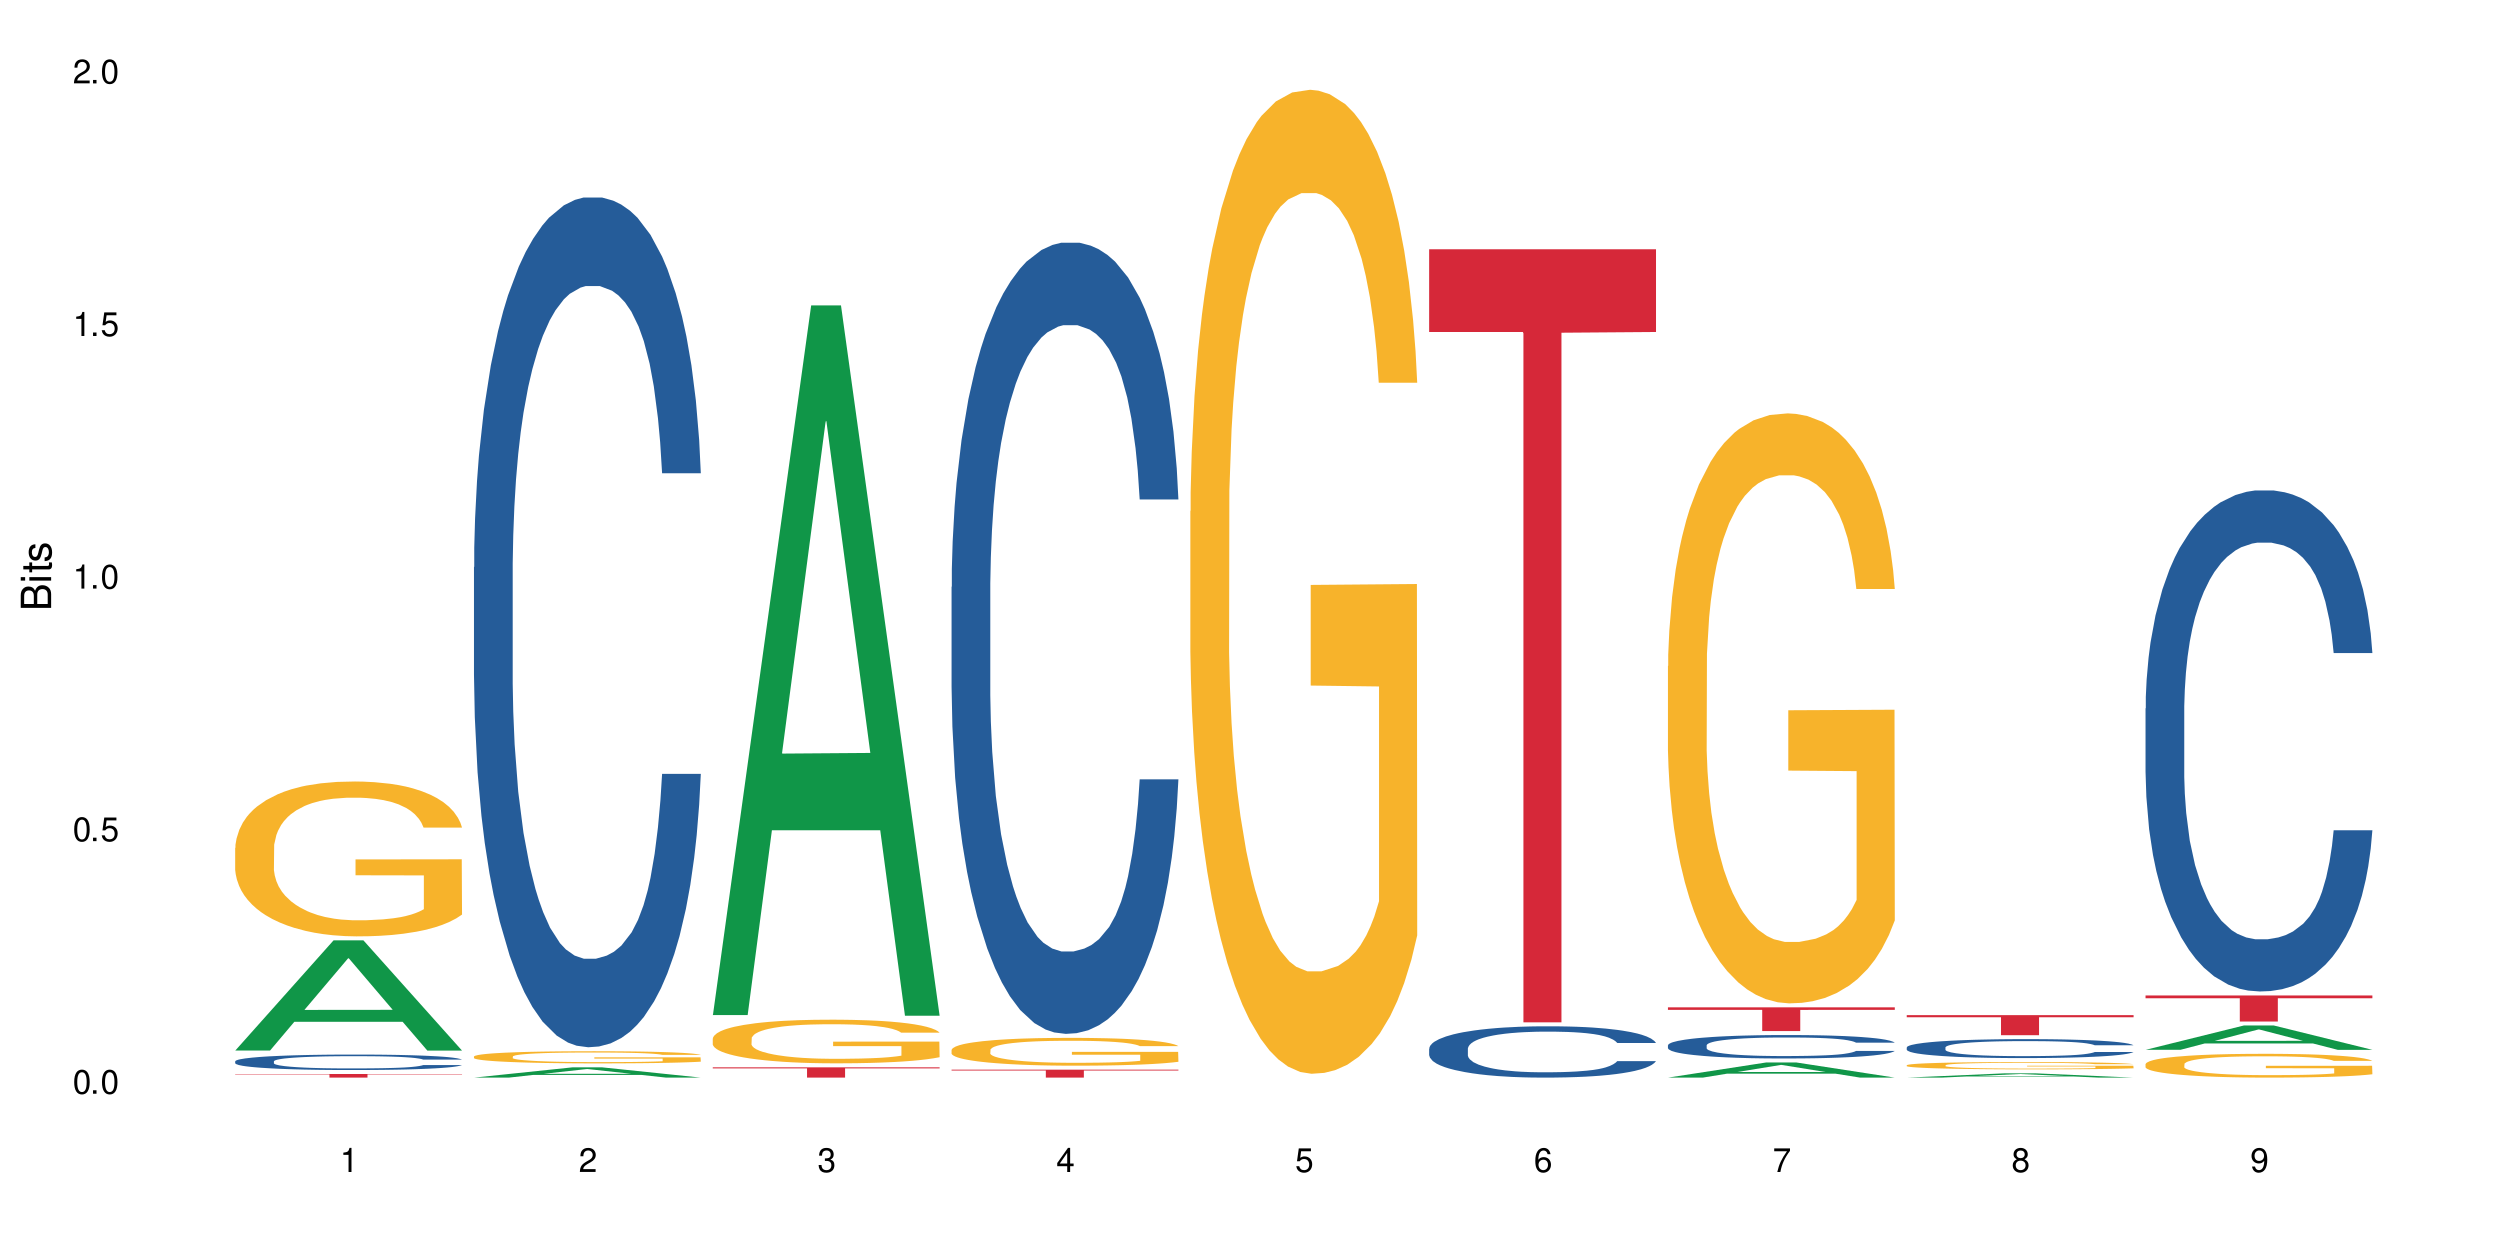 <?xml version="1.0" encoding="UTF-8"?>
<svg xmlns="http://www.w3.org/2000/svg" xmlns:xlink="http://www.w3.org/1999/xlink" width="720" height="360" viewBox="0 0 720 360">
<defs>
<g>
<g id="glyph-0-0">
</g>
<g id="glyph-0-1">
<path d="M 2.641 -6.938 C 2 -6.938 1.422 -6.656 1.078 -6.172 C 0.641 -5.562 0.406 -4.641 0.406 -3.359 C 0.406 -1.016 1.188 0.219 2.641 0.219 C 4.078 0.219 4.859 -1.016 4.859 -3.297 C 4.859 -4.641 4.656 -5.547 4.203 -6.172 C 3.844 -6.656 3.281 -6.938 2.641 -6.938 Z M 2.641 -6.188 C 3.547 -6.188 4 -5.25 4 -3.375 C 4 -1.406 3.562 -0.484 2.625 -0.484 C 1.734 -0.484 1.281 -1.438 1.281 -3.344 C 1.281 -5.25 1.734 -6.188 2.641 -6.188 Z M 2.641 -6.188 "/>
</g>
<g id="glyph-0-2">
<path d="M 1.828 -1 L 0.828 -1 L 0.828 0 L 1.828 0 Z M 1.828 -1 "/>
</g>
<g id="glyph-0-3">
<path d="M 4.562 -6.797 L 1.062 -6.797 L 0.547 -3.094 L 1.328 -3.094 C 1.719 -3.562 2.047 -3.734 2.578 -3.734 C 3.484 -3.734 4.062 -3.109 4.062 -2.094 C 4.062 -1.125 3.484 -0.531 2.578 -0.531 C 1.828 -0.531 1.375 -0.906 1.188 -1.672 L 0.328 -1.672 C 0.453 -1.109 0.547 -0.844 0.75 -0.594 C 1.125 -0.078 1.828 0.219 2.594 0.219 C 3.969 0.219 4.922 -0.781 4.922 -2.219 C 4.922 -3.562 4.031 -4.484 2.719 -4.484 C 2.25 -4.484 1.859 -4.359 1.469 -4.062 L 1.734 -5.969 L 4.562 -5.969 Z M 4.562 -6.797 "/>
</g>
<g id="glyph-0-4">
<path d="M 2.484 -4.938 L 2.484 0 L 3.328 0 L 3.328 -6.938 L 2.766 -6.938 C 2.469 -5.875 2.281 -5.734 0.984 -5.562 L 0.984 -4.938 Z M 2.484 -4.938 "/>
</g>
<g id="glyph-0-5">
<path d="M 4.859 -0.828 L 1.281 -0.828 C 1.359 -1.406 1.672 -1.781 2.5 -2.281 L 3.469 -2.828 C 4.406 -3.344 4.906 -4.062 4.906 -4.906 C 4.906 -5.484 4.672 -6.031 4.266 -6.406 C 3.859 -6.766 3.375 -6.938 2.719 -6.938 C 1.859 -6.938 1.219 -6.625 0.844 -6.031 C 0.609 -5.672 0.5 -5.234 0.484 -4.531 L 1.328 -4.531 C 1.359 -5.016 1.406 -5.281 1.531 -5.516 C 1.75 -5.938 2.188 -6.203 2.703 -6.203 C 3.469 -6.203 4.031 -5.641 4.031 -4.891 C 4.031 -4.344 3.719 -3.859 3.125 -3.516 L 2.234 -3 C 0.812 -2.172 0.406 -1.531 0.328 -0.016 L 4.859 -0.016 Z M 4.859 -0.828 "/>
</g>
<g id="glyph-0-6">
<path d="M 2.125 -3.188 L 2.578 -3.188 C 3.5 -3.188 3.984 -2.766 3.984 -1.922 C 3.984 -1.062 3.469 -0.531 2.594 -0.531 C 1.656 -0.531 1.203 -1 1.156 -2.016 L 0.312 -2.016 C 0.344 -1.453 0.438 -1.094 0.609 -0.781 C 0.953 -0.109 1.625 0.219 2.547 0.219 C 3.953 0.219 4.859 -0.625 4.859 -1.938 C 4.859 -2.828 4.516 -3.297 3.703 -3.594 C 4.344 -3.844 4.656 -4.328 4.656 -5.031 C 4.656 -6.219 3.875 -6.938 2.578 -6.938 C 1.203 -6.938 0.484 -6.172 0.453 -4.703 L 1.297 -4.703 C 1.312 -5.125 1.344 -5.359 1.453 -5.578 C 1.641 -5.969 2.062 -6.203 2.594 -6.203 C 3.344 -6.203 3.797 -5.75 3.797 -5 C 3.797 -4.516 3.609 -4.219 3.25 -4.047 C 3.016 -3.953 2.703 -3.922 2.125 -3.906 Z M 2.125 -3.188 "/>
</g>
<g id="glyph-0-7">
<path d="M 3.141 -1.672 L 3.141 0 L 3.984 0 L 3.984 -1.672 L 4.984 -1.672 L 4.984 -2.438 L 3.984 -2.438 L 3.984 -6.938 L 3.359 -6.938 L 0.266 -2.578 L 0.266 -1.672 Z M 3.141 -2.438 L 1 -2.438 L 3.141 -5.5 Z M 3.141 -2.438 "/>
</g>
<g id="glyph-0-8">
<path d="M 4.781 -5.125 C 4.609 -6.266 3.891 -6.938 2.844 -6.938 C 2.094 -6.938 1.422 -6.578 1.031 -5.953 C 0.594 -5.266 0.406 -4.422 0.406 -3.172 C 0.406 -2 0.578 -1.25 0.984 -0.641 C 1.359 -0.078 1.953 0.219 2.703 0.219 C 3.984 0.219 4.922 -0.75 4.922 -2.094 C 4.922 -3.375 4.062 -4.281 2.844 -4.281 C 2.172 -4.281 1.641 -4.031 1.281 -3.516 C 1.281 -5.234 1.828 -6.188 2.797 -6.188 C 3.391 -6.188 3.797 -5.797 3.938 -5.125 Z M 2.734 -3.531 C 3.547 -3.531 4.062 -2.953 4.062 -2.031 C 4.062 -1.156 3.484 -0.531 2.703 -0.531 C 1.922 -0.531 1.328 -1.188 1.328 -2.078 C 1.328 -2.938 1.906 -3.531 2.734 -3.531 Z M 2.734 -3.531 "/>
</g>
<g id="glyph-0-9">
<path d="M 4.984 -6.797 L 0.438 -6.797 L 0.438 -5.969 L 4.109 -5.969 C 2.5 -3.656 1.828 -2.234 1.328 0 L 2.219 0 C 2.594 -2.172 3.453 -4.047 4.984 -6.094 Z M 4.984 -6.797 "/>
</g>
<g id="glyph-0-10">
<path d="M 3.75 -3.656 C 4.469 -4.094 4.688 -4.438 4.688 -5.078 C 4.688 -6.172 3.844 -6.938 2.641 -6.938 C 1.438 -6.938 0.594 -6.172 0.594 -5.094 C 0.594 -4.438 0.812 -4.094 1.516 -3.656 C 0.734 -3.266 0.359 -2.703 0.359 -1.922 C 0.359 -0.656 1.281 0.219 2.641 0.219 C 3.984 0.219 4.922 -0.656 4.922 -1.922 C 4.922 -2.703 4.531 -3.266 3.75 -3.656 Z M 2.641 -6.188 C 3.359 -6.188 3.812 -5.75 3.812 -5.062 C 3.812 -4.406 3.344 -3.984 2.641 -3.984 C 1.922 -3.984 1.453 -4.406 1.453 -5.078 C 1.453 -5.75 1.922 -6.188 2.641 -6.188 Z M 2.641 -3.266 C 3.484 -3.266 4.062 -2.719 4.062 -1.906 C 4.062 -1.078 3.484 -0.531 2.625 -0.531 C 1.797 -0.531 1.219 -1.094 1.219 -1.906 C 1.219 -2.719 1.781 -3.266 2.641 -3.266 Z M 2.641 -3.266 "/>
</g>
<g id="glyph-0-11">
<path d="M 0.516 -1.578 C 0.672 -0.453 1.406 0.219 2.438 0.219 C 3.188 0.219 3.859 -0.141 4.266 -0.766 C 4.688 -1.453 4.891 -2.297 4.891 -3.547 C 4.891 -4.719 4.703 -5.453 4.312 -6.078 C 3.938 -6.641 3.344 -6.938 2.594 -6.938 C 1.297 -6.938 0.359 -5.969 0.359 -4.625 C 0.359 -3.344 1.234 -2.453 2.453 -2.453 C 3.094 -2.453 3.578 -2.672 4.016 -3.203 C 4 -1.484 3.469 -0.531 2.5 -0.531 C 1.906 -0.531 1.484 -0.906 1.359 -1.578 Z M 2.578 -6.203 C 3.375 -6.203 3.969 -5.531 3.969 -4.641 C 3.969 -3.797 3.391 -3.188 2.547 -3.188 C 1.734 -3.188 1.234 -3.766 1.234 -4.688 C 1.234 -5.562 1.797 -6.203 2.578 -6.203 Z M 2.578 -6.203 "/>
</g>
<g id="glyph-1-0">
</g>
<g id="glyph-1-1">
<path d="M 0 -0.953 L 0 -4.891 C 0 -5.719 -0.234 -6.344 -0.734 -6.797 C -1.188 -7.234 -1.812 -7.469 -2.5 -7.469 C -3.547 -7.469 -4.188 -7 -4.625 -5.875 C -4.984 -6.688 -5.625 -7.094 -6.531 -7.094 C -7.172 -7.094 -7.734 -6.859 -8.141 -6.391 C -8.562 -5.922 -8.75 -5.344 -8.75 -4.5 L -8.75 -0.953 Z M -4.984 -2.062 L -7.766 -2.062 L -7.766 -4.219 C -7.766 -4.844 -7.688 -5.203 -7.453 -5.5 C -7.219 -5.812 -6.859 -5.969 -6.375 -5.969 C -5.891 -5.969 -5.531 -5.812 -5.297 -5.5 C -5.062 -5.203 -4.984 -4.844 -4.984 -4.219 Z M -0.984 -2.062 L -4 -2.062 L -4 -4.781 C -4 -5.766 -3.438 -6.359 -2.484 -6.359 C -1.547 -6.359 -0.984 -5.766 -0.984 -4.781 Z M -0.984 -2.062 "/>
</g>
<g id="glyph-1-2">
<path d="M -6.281 -1.797 L -6.281 -0.797 L 0 -0.797 L 0 -1.797 Z M -8.75 -1.797 L -8.75 -0.797 L -7.484 -0.797 L -7.484 -1.797 Z M -8.75 -1.797 "/>
</g>
<g id="glyph-1-3">
<path d="M -6.281 -3.047 L -6.281 -2.016 L -8.016 -2.016 L -8.016 -1.016 L -6.281 -1.016 L -6.281 -0.172 L -5.469 -0.172 L -5.469 -1.016 L -0.719 -1.016 C -0.078 -1.016 0.281 -1.453 0.281 -2.234 C 0.281 -2.5 0.25 -2.719 0.188 -3.047 L -0.641 -3.047 C -0.609 -2.906 -0.594 -2.766 -0.594 -2.562 C -0.594 -2.141 -0.719 -2.016 -1.156 -2.016 L -5.469 -2.016 L -5.469 -3.047 Z M -6.281 -3.047 "/>
</g>
<g id="glyph-1-4">
<path d="M -4.531 -5.25 C -5.766 -5.25 -6.469 -4.422 -6.469 -2.969 C -6.469 -1.516 -5.719 -0.562 -4.547 -0.562 C -3.562 -0.562 -3.094 -1.062 -2.734 -2.562 L -2.516 -3.484 C -2.344 -4.188 -2.094 -4.469 -1.641 -4.469 C -1.047 -4.469 -0.641 -3.875 -0.641 -3 C -0.641 -2.453 -0.797 -2 -1.062 -1.75 C -1.25 -1.594 -1.422 -1.531 -1.875 -1.469 L -1.875 -0.406 C -0.422 -0.453 0.281 -1.266 0.281 -2.922 C 0.281 -4.5 -0.5 -5.516 -1.719 -5.516 C -2.656 -5.516 -3.172 -4.984 -3.469 -3.734 L -3.703 -2.766 C -3.891 -1.953 -4.156 -1.609 -4.594 -1.609 C -5.188 -1.609 -5.547 -2.125 -5.547 -2.938 C -5.547 -3.75 -5.203 -4.172 -4.531 -4.203 Z M -4.531 -5.25 "/>
</g>
</g>
</defs>
<rect x="-72" y="-36" width="864" height="432" fill="rgb(100%, 100%, 100%)" fill-opacity="1"/>
<path fill-rule="nonzero" fill="rgb(6.275%, 58.824%, 28.235%)" fill-opacity="1" d="M 67.73 302.547 L 67.801 302.516 L 96.07 270.816 L 104.656 270.816 L 133.066 302.578 L 123.082 302.578 L 115.965 294.285 L 84.762 294.285 L 77.781 302.547 L 67.73 302.547 L 87.766 290.855 L 113.102 290.828 L 100.469 276.008 L 100.328 275.977 L 100.188 276.066 L 87.695 290.828 L 87.766 290.855 Z M 67.73 302.547 "/>
<path fill-rule="nonzero" fill="rgb(14.51%, 36.078%, 60%)" fill-opacity="1" d="M 67.73 305.656 L 67.812 305.652 L 67.812 305.555 L 68.051 305.398 L 68.605 305.203 L 69.164 305.07 L 70.598 304.828 L 72.59 304.598 L 74.664 304.418 L 76.176 304.312 L 77.531 304.23 L 80.637 304.082 L 82.629 304.004 L 84.781 303.934 L 87.41 303.867 L 89.324 303.824 L 93.625 303.758 L 96.812 303.73 L 99.281 303.719 L 104.621 303.719 L 107.809 303.734 L 110.117 303.754 L 112.668 303.789 L 114.82 303.824 L 118.562 303.914 L 121.91 304.027 L 123.426 304.094 L 125.816 304.219 L 127.648 304.34 L 128.922 304.445 L 130.355 304.598 L 131.629 304.781 L 132.586 304.988 L 133.066 305.164 L 121.91 305.164 L 121.352 305 L 120.715 304.875 L 119.52 304.707 L 118.324 304.59 L 116.652 304.473 L 115.137 304.395 L 113.066 304.316 L 111.234 304.27 L 109.32 304.23 L 107.488 304.207 L 103.984 304.184 L 99.922 304.184 L 98.406 304.191 L 95.297 304.223 L 93.625 304.25 L 91.234 304.309 L 89.562 304.363 L 87.57 304.441 L 86.215 304.512 L 84.543 304.617 L 83.348 304.711 L 81.992 304.844 L 81.195 304.949 L 80.48 305.062 L 79.84 305.195 L 79.363 305.336 L 79.043 305.488 L 78.887 305.637 L 78.887 306.266 L 79.043 306.41 L 79.441 306.582 L 80.48 306.832 L 81.992 307.047 L 83.746 307.219 L 85.418 307.34 L 86.375 307.395 L 87.648 307.461 L 89.641 307.543 L 92.512 307.625 L 94.184 307.656 L 96.734 307.688 L 99.363 307.707 L 102.867 307.707 L 105.977 307.688 L 108.047 307.668 L 110.199 307.637 L 113.145 307.566 L 114.98 307.5 L 116.57 307.426 L 117.766 307.348 L 118.562 307.281 L 119.758 307.156 L 120.715 307.02 L 121.434 306.875 L 121.91 306.738 L 133.066 306.738 L 132.586 306.898 L 131.871 307.059 L 131.152 307.176 L 130.039 307.32 L 128.762 307.445 L 126.93 307.586 L 125.418 307.68 L 123.426 307.781 L 121.59 307.859 L 119.602 307.93 L 116.652 308.012 L 114.738 308.051 L 112.668 308.086 L 110.199 308.121 L 107.09 308.148 L 103.746 308.164 L 100.637 308.168 L 97.289 308.16 L 94.82 308.145 L 91.555 308.109 L 87.492 308.035 L 84.543 307.957 L 82.23 307.879 L 80.238 307.801 L 78.008 307.688 L 75.141 307.512 L 73.387 307.371 L 72.191 307.258 L 70.84 307.098 L 69.883 306.957 L 68.766 306.73 L 67.969 306.441 L 67.73 306.215 Z M 67.73 305.656 "/>
<path fill-rule="nonzero" fill="rgb(96.863%, 70.196%, 16.863%)" fill-opacity="1" d="M 67.73 244.176 L 67.812 244.133 L 67.812 243.32 L 68.129 241.488 L 68.926 238.961 L 69.961 236.883 L 71.078 235.254 L 71.793 234.398 L 72.988 233.176 L 74.023 232.281 L 76.656 230.449 L 80 228.738 L 81.832 228.004 L 83.906 227.312 L 86.852 226.535 L 88.207 226.25 L 92.352 225.602 L 97.051 225.191 L 102.23 225.07 L 104.621 225.109 L 107.887 225.273 L 112.348 225.723 L 114.898 226.129 L 116.891 226.535 L 118.961 227.066 L 121.512 227.883 L 123.902 228.859 L 125.816 229.836 L 127.727 231.059 L 129.32 232.363 L 130.676 233.789 L 131.871 235.5 L 132.586 236.926 L 133.066 238.352 L 121.988 238.352 L 121.352 236.926 L 120.637 235.824 L 119.441 234.48 L 118.246 233.504 L 117.051 232.73 L 114.82 231.668 L 112.906 231.02 L 110.516 230.449 L 108.207 230.082 L 105.578 229.836 L 103.984 229.754 L 99.762 229.754 L 95.938 230.039 L 93.707 230.367 L 92.113 230.691 L 89.879 231.305 L 88.527 231.793 L 87.73 232.117 L 85.34 233.379 L 83.746 234.52 L 82.871 235.293 L 81.754 236.516 L 80.957 237.617 L 80.082 239.246 L 79.602 240.469 L 78.965 243.238 L 78.887 250.57 L 79.125 252.117 L 79.602 253.789 L 80.238 255.254 L 81.195 256.805 L 82.152 257.984 L 83.824 259.574 L 85.258 260.633 L 86.375 261.324 L 88.527 262.426 L 89.402 262.789 L 91.473 263.523 L 93.625 264.094 L 96.254 264.582 L 98.246 264.828 L 101.434 265.031 L 105.496 265.031 L 110.277 264.785 L 113.305 264.461 L 115.379 264.137 L 116.73 263.852 L 118.406 263.402 L 119.602 262.996 L 120.715 262.547 L 122.07 261.855 L 122.07 252.117 L 102.391 252.078 L 102.391 247.516 L 132.984 247.473 L 133.066 263.402 L 131.391 264.5 L 129.32 265.562 L 127.328 266.375 L 125.258 267.066 L 122.309 267.844 L 119.918 268.332 L 116.254 268.902 L 112.906 269.27 L 109.402 269.512 L 106.293 269.633 L 102.629 269.676 L 99.363 269.594 L 95.855 269.348 L 93.066 269.023 L 90.52 268.617 L 87.969 268.086 L 84.781 267.23 L 82.711 266.539 L 80.559 265.684 L 78.406 264.664 L 76.496 263.566 L 75.219 262.711 L 73.945 261.73 L 72.59 260.508 L 71.316 259.125 L 70.359 257.863 L 69.484 256.438 L 68.848 255.094 L 68.211 253.258 L 67.891 251.793 L 67.73 250.531 Z M 67.73 244.176 "/>
<path fill-rule="nonzero" fill="rgb(83.922%, 15.686%, 22.353%)" fill-opacity="1" d="M 67.73 309.312 L 133.066 309.312 L 133.066 309.422 L 105.836 309.426 L 105.836 310.355 L 94.879 310.355 L 94.879 309.426 L 94.723 309.422 L 67.73 309.422 Z M 67.73 309.312 "/>
<path fill-rule="nonzero" fill="rgb(6.275%, 58.824%, 28.235%)" fill-opacity="1" d="M 136.504 310.352 L 136.574 310.348 L 164.844 307.398 L 173.43 307.398 L 201.836 310.355 L 191.855 310.355 L 184.738 309.582 L 153.535 309.582 L 146.555 310.352 L 136.504 310.352 L 156.535 309.262 L 181.875 309.262 L 169.242 307.883 L 169.102 307.879 L 168.961 307.887 L 156.469 309.262 L 156.535 309.262 Z M 136.504 310.352 "/>
<path fill-rule="nonzero" fill="rgb(14.51%, 36.078%, 60%)" fill-opacity="1" d="M 136.504 163.367 L 136.582 163.145 L 136.582 157.773 L 136.824 149.273 L 137.379 138.535 L 137.938 131.152 L 139.371 117.957 L 141.363 105.203 L 143.434 95.363 L 144.949 89.547 L 146.305 85.07 L 149.41 76.797 L 151.402 72.547 L 153.555 68.742 L 156.184 64.938 L 158.098 62.703 L 162.398 59.125 L 165.586 57.559 L 168.055 56.887 L 173.395 56.887 L 176.582 57.781 L 178.891 58.898 L 181.441 60.688 L 183.594 62.703 L 187.336 67.625 L 190.684 73.887 L 192.195 77.465 L 194.586 84.402 L 196.418 91.113 L 197.695 96.93 L 199.129 105.203 L 200.402 115.27 L 201.359 126.68 L 201.836 136.301 L 190.684 136.301 L 190.125 127.352 L 189.488 120.418 L 188.293 111.246 L 187.098 104.758 L 185.426 98.27 L 183.91 94.02 L 181.84 89.77 L 180.008 87.086 L 178.094 85.07 L 176.262 83.73 L 172.758 82.387 L 168.691 82.387 L 167.18 82.836 L 164.07 84.625 L 162.398 86.191 L 160.008 89.324 L 158.336 92.23 L 156.344 96.703 L 154.988 100.508 L 153.316 106.324 L 152.121 111.469 L 150.766 118.852 L 149.969 124.441 L 149.25 130.707 L 148.613 138.09 L 148.137 145.918 L 147.816 154.195 L 147.66 162.246 L 147.66 196.922 L 147.816 204.973 L 148.215 214.371 L 149.25 228.016 L 150.766 239.871 L 152.52 249.266 L 154.191 255.977 L 155.148 259.109 L 156.422 262.688 L 158.414 267.164 L 161.281 271.637 L 162.957 273.426 L 165.504 275.215 L 168.137 276.109 L 171.641 276.109 L 174.746 275.215 L 176.82 274.098 L 178.973 272.309 L 181.918 268.504 L 183.75 264.926 L 185.344 260.676 L 186.539 256.426 L 187.336 252.844 L 188.531 245.91 L 189.488 238.305 L 190.203 230.477 L 190.684 222.871 L 201.836 222.871 L 201.359 231.816 L 200.645 240.543 L 199.926 247.031 L 198.809 254.859 L 197.535 261.793 L 195.703 269.621 L 194.188 274.77 L 192.195 280.359 L 190.363 284.609 L 188.371 288.414 L 185.426 292.887 L 183.512 295.125 L 181.441 297.137 L 178.973 298.926 L 175.863 300.492 L 172.516 301.387 L 169.41 301.613 L 166.062 301.164 L 163.594 300.27 L 160.328 298.258 L 156.262 294.23 L 153.316 289.98 L 151.004 285.73 L 149.012 281.254 L 146.781 275.215 L 143.914 265.371 L 142.16 257.766 L 140.965 251.504 L 139.609 242.777 L 138.656 234.949 L 137.539 222.422 L 136.742 206.539 L 136.504 194.238 Z M 136.504 163.367 "/>
<path fill-rule="nonzero" fill="rgb(96.863%, 70.196%, 16.863%)" fill-opacity="1" d="M 136.504 304.254 L 136.582 304.25 L 136.582 304.188 L 136.902 304.043 L 137.699 303.844 L 138.734 303.684 L 139.852 303.555 L 140.566 303.488 L 141.762 303.391 L 142.797 303.32 L 145.426 303.176 L 148.773 303.043 L 150.605 302.984 L 152.68 302.93 L 155.625 302.871 L 156.98 302.848 L 161.125 302.797 L 165.824 302.766 L 171.004 302.754 L 173.395 302.758 L 176.66 302.77 L 181.121 302.805 L 183.672 302.836 L 185.664 302.871 L 187.734 302.91 L 190.285 302.977 L 192.676 303.051 L 194.586 303.129 L 196.5 303.223 L 198.094 303.328 L 199.449 303.438 L 200.645 303.574 L 201.359 303.684 L 201.836 303.797 L 190.762 303.797 L 190.125 303.684 L 189.41 303.598 L 188.215 303.492 L 187.02 303.418 L 185.824 303.355 L 183.594 303.273 L 181.68 303.223 L 179.289 303.176 L 176.98 303.148 L 174.348 303.129 L 172.758 303.121 L 168.535 303.121 L 164.707 303.145 L 162.477 303.172 L 160.883 303.195 L 158.652 303.242 L 157.301 303.281 L 156.504 303.309 L 154.113 303.406 L 152.52 303.496 L 151.641 303.559 L 150.527 303.652 L 149.73 303.738 L 148.852 303.867 L 148.375 303.965 L 147.738 304.18 L 147.66 304.758 L 147.898 304.879 L 148.375 305.008 L 149.012 305.125 L 149.969 305.246 L 150.926 305.34 L 152.598 305.461 L 154.031 305.547 L 155.148 305.602 L 157.301 305.688 L 158.176 305.715 L 160.246 305.773 L 162.398 305.816 L 165.027 305.855 L 167.02 305.875 L 170.207 305.891 L 174.27 305.891 L 179.051 305.871 L 182.078 305.848 L 184.148 305.82 L 185.504 305.797 L 187.176 305.762 L 188.371 305.73 L 189.488 305.695 L 190.844 305.641 L 190.844 304.879 L 171.164 304.875 L 171.164 304.516 L 201.758 304.512 L 201.836 305.762 L 200.164 305.852 L 198.094 305.934 L 196.102 305.996 L 194.031 306.051 L 191.082 306.113 L 188.691 306.152 L 185.027 306.195 L 181.68 306.223 L 178.176 306.242 L 175.066 306.254 L 171.402 306.258 L 168.137 306.25 L 164.629 306.23 L 161.84 306.203 L 159.289 306.172 L 156.742 306.133 L 153.555 306.062 L 151.484 306.008 L 149.332 305.941 L 147.18 305.863 L 145.27 305.777 L 143.992 305.711 L 142.719 305.633 L 141.363 305.535 L 140.09 305.426 L 139.133 305.328 L 138.258 305.215 L 137.617 305.109 L 136.98 304.969 L 136.664 304.852 L 136.504 304.754 Z M 136.504 304.254 "/>
<path fill-rule="nonzero" fill="rgb(6.275%, 58.824%, 28.235%)" fill-opacity="1" d="M 205.277 292.332 L 205.348 292.141 L 233.617 87.953 L 242.203 87.953 L 270.609 292.523 L 260.629 292.523 L 253.508 239.125 L 222.309 239.125 L 215.328 292.332 L 205.277 292.332 L 225.309 217.035 L 250.648 216.844 L 238.012 121.379 L 237.875 121.184 L 237.734 121.762 L 225.238 216.844 L 225.309 217.035 Z M 205.277 292.332 "/>
<path fill-rule="nonzero" fill="rgb(96.863%, 70.196%, 16.863%)" fill-opacity="1" d="M 205.277 299.051 L 205.355 299.039 L 205.355 298.812 L 205.676 298.293 L 206.473 297.582 L 207.508 296.996 L 208.621 296.539 L 209.34 296.297 L 210.535 295.953 L 211.57 295.699 L 214.199 295.184 L 217.547 294.699 L 219.379 294.496 L 221.449 294.301 L 224.398 294.082 L 225.754 294 L 229.895 293.816 L 234.598 293.703 L 239.777 293.668 L 242.168 293.68 L 245.434 293.727 L 249.895 293.852 L 252.445 293.965 L 254.438 294.082 L 256.508 294.23 L 259.059 294.461 L 261.449 294.734 L 263.359 295.012 L 265.273 295.355 L 266.867 295.723 L 268.219 296.125 L 269.414 296.605 L 270.133 297.008 L 270.609 297.41 L 259.535 297.41 L 258.898 297.008 L 258.18 296.699 L 256.984 296.32 L 255.789 296.043 L 254.594 295.828 L 252.363 295.527 L 250.453 295.344 L 248.062 295.184 L 245.75 295.078 L 243.121 295.012 L 241.527 294.988 L 237.305 294.988 L 233.48 295.07 L 231.25 295.16 L 229.656 295.254 L 227.426 295.426 L 226.07 295.562 L 225.273 295.652 L 222.883 296.012 L 221.293 296.332 L 220.414 296.551 L 219.301 296.895 L 218.504 297.203 L 217.625 297.664 L 217.148 298.008 L 216.512 298.789 L 216.43 300.855 L 216.672 301.293 L 217.148 301.762 L 217.785 302.176 L 218.742 302.613 L 219.699 302.945 L 221.371 303.391 L 222.805 303.691 L 223.922 303.887 L 226.07 304.195 L 226.949 304.301 L 229.02 304.504 L 231.172 304.668 L 233.801 304.805 L 235.793 304.875 L 238.98 304.93 L 243.043 304.93 L 247.824 304.863 L 250.852 304.77 L 252.922 304.68 L 254.277 304.598 L 255.949 304.473 L 257.145 304.355 L 258.262 304.23 L 259.613 304.035 L 259.613 301.293 L 239.934 301.281 L 239.934 299.992 L 270.531 299.98 L 270.609 304.473 L 268.938 304.781 L 266.867 305.078 L 264.875 305.309 L 262.801 305.504 L 259.855 305.723 L 257.465 305.859 L 253.801 306.02 L 250.453 306.125 L 246.945 306.195 L 243.84 306.227 L 240.176 306.238 L 236.906 306.215 L 233.402 306.148 L 230.613 306.055 L 228.062 305.941 L 225.516 305.793 L 222.328 305.551 L 220.254 305.355 L 218.105 305.113 L 215.953 304.828 L 214.039 304.516 L 212.766 304.277 L 211.492 304 L 210.137 303.656 L 208.863 303.266 L 207.906 302.91 L 207.027 302.508 L 206.391 302.129 L 205.754 301.613 L 205.438 301.199 L 205.277 300.844 Z M 205.277 299.051 "/>
<path fill-rule="nonzero" fill="rgb(83.922%, 15.686%, 22.353%)" fill-opacity="1" d="M 205.277 307.383 L 270.609 307.383 L 270.609 307.699 L 243.383 307.703 L 243.383 310.355 L 232.426 310.355 L 232.426 307.707 L 232.266 307.699 L 205.277 307.699 Z M 205.277 307.383 "/>
<path fill-rule="nonzero" fill="rgb(14.51%, 36.078%, 60%)" fill-opacity="1" d="M 274.051 169.047 L 274.129 168.84 L 274.129 163.844 L 274.367 155.926 L 274.926 145.93 L 275.484 139.059 L 276.918 126.77 L 278.91 114.898 L 280.98 105.734 L 282.496 100.32 L 283.848 96.152 L 286.957 88.449 L 288.949 84.492 L 291.102 80.949 L 293.73 77.41 L 295.641 75.328 L 299.945 71.996 L 303.129 70.535 L 305.602 69.914 L 310.938 69.914 L 314.125 70.746 L 316.438 71.785 L 318.984 73.453 L 321.137 75.328 L 324.883 79.91 L 328.23 85.742 L 329.742 89.074 L 332.133 95.531 L 333.965 101.777 L 335.238 107.191 L 336.676 114.898 L 337.949 124.27 L 338.906 134.891 L 339.383 143.848 L 328.23 143.848 L 327.672 135.516 L 327.035 129.062 L 325.84 120.523 L 324.645 114.48 L 322.969 108.441 L 321.457 104.484 L 319.383 100.527 L 317.551 98.027 L 315.641 96.152 L 313.809 94.906 L 310.301 93.656 L 306.238 93.656 L 304.723 94.07 L 301.617 95.738 L 299.945 97.195 L 297.555 100.113 L 295.879 102.82 L 293.887 106.984 L 292.535 110.523 L 290.859 115.941 L 289.664 120.73 L 288.312 127.602 L 287.516 132.809 L 286.797 138.641 L 286.16 145.516 L 285.684 152.805 L 285.363 160.508 L 285.203 168.008 L 285.203 200.289 L 285.363 207.785 L 285.762 216.535 L 286.797 229.238 L 288.312 240.277 L 290.062 249.023 L 291.738 255.273 L 292.691 258.188 L 293.969 261.52 L 295.961 265.688 L 298.828 269.852 L 300.5 271.516 L 303.051 273.184 L 305.68 274.016 L 309.188 274.016 L 312.293 273.184 L 314.363 272.141 L 316.516 270.477 L 319.465 266.934 L 321.297 263.602 L 322.891 259.645 L 324.086 255.688 L 324.883 252.355 L 326.078 245.898 L 327.035 238.82 L 327.75 231.531 L 328.23 224.449 L 339.383 224.449 L 338.906 232.777 L 338.188 240.902 L 337.473 246.941 L 336.355 254.23 L 335.082 260.688 L 333.25 267.977 L 331.734 272.766 L 329.742 277.973 L 327.91 281.93 L 325.918 285.473 L 322.969 289.637 L 321.059 291.719 L 318.984 293.594 L 316.516 295.262 L 313.41 296.719 L 310.062 297.551 L 306.957 297.758 L 303.609 297.344 L 301.141 296.508 L 297.871 294.637 L 293.809 290.887 L 290.859 286.93 L 288.551 282.973 L 286.559 278.809 L 284.328 273.184 L 281.457 264.02 L 279.707 256.938 L 278.512 251.105 L 277.156 242.984 L 276.199 235.695 L 275.086 224.031 L 274.289 209.246 L 274.051 197.789 Z M 274.051 169.047 "/>
<path fill-rule="nonzero" fill="rgb(96.863%, 70.196%, 16.863%)" fill-opacity="1" d="M 274.051 302.336 L 274.129 302.328 L 274.129 302.184 L 274.449 301.852 L 275.246 301.398 L 276.281 301.023 L 277.395 300.73 L 278.113 300.578 L 279.309 300.359 L 280.344 300.199 L 282.973 299.867 L 286.32 299.562 L 288.152 299.43 L 290.223 299.305 L 293.172 299.164 L 294.527 299.113 L 298.668 298.996 L 303.371 298.926 L 308.547 298.902 L 310.938 298.91 L 314.207 298.938 L 318.668 299.02 L 321.219 299.094 L 323.207 299.164 L 325.281 299.262 L 327.832 299.406 L 330.219 299.582 L 332.133 299.758 L 334.043 299.977 L 335.637 300.211 L 336.992 300.469 L 338.188 300.777 L 338.906 301.031 L 339.383 301.289 L 328.309 301.289 L 327.672 301.031 L 326.953 300.836 L 325.758 300.594 L 324.562 300.418 L 323.367 300.277 L 321.137 300.09 L 319.227 299.973 L 316.836 299.867 L 314.523 299.801 L 311.895 299.758 L 310.301 299.742 L 306.078 299.742 L 302.254 299.797 L 300.023 299.855 L 298.43 299.914 L 296.199 300.023 L 294.844 300.109 L 294.047 300.168 L 291.656 300.395 L 290.062 300.602 L 289.188 300.738 L 288.07 300.961 L 287.273 301.156 L 286.398 301.449 L 285.922 301.668 L 285.285 302.168 L 285.203 303.484 L 285.441 303.762 L 285.922 304.062 L 286.559 304.328 L 287.516 304.605 L 288.469 304.816 L 290.145 305.102 L 291.578 305.293 L 292.691 305.418 L 294.844 305.617 L 295.723 305.68 L 297.793 305.812 L 299.945 305.914 L 302.574 306.004 L 304.566 306.047 L 307.75 306.086 L 311.816 306.086 L 316.598 306.039 L 319.625 305.98 L 321.695 305.922 L 323.051 305.871 L 324.723 305.793 L 325.918 305.719 L 327.035 305.637 L 328.387 305.512 L 328.387 303.762 L 308.707 303.758 L 308.707 302.938 L 339.305 302.93 L 339.383 305.793 L 337.711 305.988 L 335.637 306.18 L 333.645 306.324 L 331.574 306.449 L 328.625 306.59 L 326.238 306.676 L 322.57 306.781 L 319.227 306.844 L 315.719 306.891 L 312.613 306.91 L 308.945 306.918 L 305.68 306.902 L 302.176 306.859 L 299.387 306.801 L 296.836 306.73 L 294.285 306.633 L 291.102 306.48 L 289.027 306.355 L 286.875 306.203 L 284.727 306.02 L 282.812 305.82 L 281.539 305.668 L 280.266 305.492 L 278.91 305.273 L 277.633 305.023 L 276.68 304.797 L 275.801 304.539 L 275.164 304.297 L 274.527 303.969 L 274.207 303.703 L 274.051 303.477 Z M 274.051 302.336 "/>
<path fill-rule="nonzero" fill="rgb(83.922%, 15.686%, 22.353%)" fill-opacity="1" d="M 274.051 308.062 L 339.383 308.062 L 339.383 308.309 L 312.152 308.309 L 312.152 310.355 L 301.199 310.355 L 301.199 308.312 L 301.039 308.309 L 274.051 308.309 Z M 274.051 308.062 "/>
<path fill-rule="nonzero" fill="rgb(96.863%, 70.196%, 16.863%)" fill-opacity="1" d="M 342.82 147.234 L 342.902 146.977 L 342.902 141.797 L 343.219 130.152 L 344.016 114.105 L 345.051 100.906 L 346.168 90.555 L 346.887 85.121 L 348.082 77.355 L 349.117 71.66 L 351.746 60.016 L 355.094 49.145 L 356.926 44.488 L 358.996 40.086 L 361.945 35.172 L 363.297 33.359 L 367.441 29.219 L 372.141 26.629 L 377.32 25.852 L 379.711 26.113 L 382.977 27.148 L 387.441 29.992 L 389.988 32.582 L 391.98 35.172 L 394.055 38.535 L 396.602 43.711 L 398.992 49.922 L 400.906 56.133 L 402.816 63.898 L 404.41 72.18 L 405.766 81.238 L 406.961 92.109 L 407.68 101.168 L 408.156 110.223 L 397.082 110.223 L 396.445 101.168 L 395.727 94.18 L 394.531 85.637 L 393.336 79.426 L 392.141 74.508 L 389.91 67.781 L 387.996 63.641 L 385.609 60.016 L 383.297 57.688 L 380.668 56.133 L 379.074 55.617 L 374.852 55.617 L 371.027 57.426 L 368.797 59.496 L 367.203 61.57 L 364.973 65.449 L 363.617 68.555 L 362.82 70.625 L 360.43 78.648 L 358.836 85.895 L 357.961 90.812 L 356.844 98.578 L 356.047 105.566 L 355.172 115.918 L 354.695 123.684 L 354.055 141.281 L 353.977 187.867 L 354.215 197.703 L 354.695 208.312 L 355.332 217.629 L 356.285 227.465 L 357.242 234.969 L 358.918 245.062 L 360.352 251.793 L 361.465 256.191 L 363.617 263.18 L 364.492 265.508 L 366.566 270.168 L 368.715 273.789 L 371.344 276.895 L 373.336 278.449 L 376.523 279.742 L 380.59 279.742 L 385.367 278.191 L 388.395 276.121 L 390.469 274.051 L 391.824 272.238 L 393.496 269.391 L 394.691 266.805 L 395.805 263.957 L 397.16 259.555 L 397.16 197.703 L 377.48 197.441 L 377.48 168.457 L 408.074 168.195 L 408.156 269.391 L 406.484 276.379 L 404.41 283.109 L 402.418 288.285 L 400.348 292.684 L 397.398 297.602 L 395.008 300.707 L 391.344 304.328 L 387.996 306.66 L 384.492 308.211 L 381.387 308.988 L 377.719 309.246 L 374.453 308.73 L 370.949 307.176 L 368.16 305.105 L 365.609 302.52 L 363.059 299.152 L 359.871 293.719 L 357.801 289.32 L 355.648 283.883 L 353.5 277.414 L 351.586 270.426 L 350.312 264.992 L 349.035 258.781 L 347.684 251.016 L 346.406 242.215 L 345.449 234.191 L 344.574 225.137 L 343.938 216.594 L 343.301 204.949 L 342.98 195.629 L 342.82 187.609 Z M 342.82 147.234 "/>
<path fill-rule="nonzero" fill="rgb(14.51%, 36.078%, 60%)" fill-opacity="1" d="M 411.594 302.008 L 411.676 301.996 L 411.676 301.672 L 411.914 301.16 L 412.473 300.512 L 413.027 300.066 L 414.461 299.27 L 416.453 298.5 L 418.527 297.902 L 420.039 297.555 L 421.395 297.281 L 424.5 296.785 L 426.492 296.527 L 428.645 296.297 L 431.273 296.066 L 433.188 295.934 L 437.488 295.715 L 440.676 295.621 L 443.145 295.582 L 448.484 295.582 L 451.672 295.637 L 453.98 295.703 L 456.531 295.812 L 458.684 295.934 L 462.426 296.23 L 465.773 296.609 L 467.289 296.824 L 469.68 297.242 L 471.512 297.648 L 472.785 298 L 474.219 298.5 L 475.496 299.105 L 476.449 299.793 L 476.93 300.375 L 465.773 300.375 L 465.215 299.836 L 464.578 299.418 L 463.383 298.863 L 462.188 298.473 L 460.516 298.078 L 459 297.824 L 456.93 297.566 L 455.098 297.406 L 453.184 297.281 L 451.352 297.203 L 447.848 297.121 L 443.785 297.121 L 442.27 297.148 L 439.164 297.258 L 437.488 297.352 L 435.098 297.539 L 433.426 297.715 L 431.434 297.984 L 430.078 298.215 L 428.406 298.566 L 427.211 298.875 L 425.855 299.32 L 425.059 299.66 L 424.344 300.039 L 423.707 300.484 L 423.227 300.957 L 422.91 301.457 L 422.75 301.941 L 422.75 304.035 L 422.91 304.52 L 423.309 305.086 L 424.344 305.91 L 425.855 306.629 L 427.609 307.195 L 429.281 307.598 L 430.238 307.789 L 431.512 308.004 L 433.504 308.273 L 436.375 308.543 L 438.047 308.652 L 440.598 308.762 L 443.227 308.812 L 446.73 308.812 L 449.84 308.762 L 451.91 308.691 L 454.062 308.586 L 457.008 308.355 L 458.844 308.141 L 460.438 307.883 L 461.629 307.625 L 462.426 307.41 L 463.621 306.992 L 464.578 306.531 L 465.297 306.059 L 465.773 305.602 L 476.93 305.602 L 476.449 306.141 L 475.734 306.668 L 475.016 307.059 L 473.902 307.531 L 472.625 307.949 L 470.793 308.422 L 469.281 308.734 L 467.289 309.07 L 465.457 309.328 L 463.465 309.559 L 460.516 309.828 L 458.602 309.961 L 456.531 310.082 L 454.062 310.191 L 450.953 310.285 L 447.609 310.34 L 444.5 310.355 L 441.152 310.328 L 438.684 310.273 L 435.418 310.152 L 431.355 309.906 L 428.406 309.652 L 426.094 309.395 L 424.105 309.125 L 421.871 308.762 L 419.004 308.168 L 417.25 307.707 L 416.055 307.328 L 414.703 306.801 L 413.746 306.328 L 412.629 305.574 L 411.832 304.613 L 411.594 303.871 Z M 411.594 302.008 "/>
<path fill-rule="nonzero" fill="rgb(83.922%, 15.686%, 22.353%)" fill-opacity="1" d="M 411.594 71.781 L 476.93 71.781 L 476.93 95.613 L 449.699 95.824 L 449.699 294.438 L 438.746 294.438 L 438.746 96.031 L 438.586 95.613 L 411.594 95.613 Z M 411.594 71.781 "/>
<path fill-rule="nonzero" fill="rgb(6.275%, 58.824%, 28.235%)" fill-opacity="1" d="M 480.367 310.352 L 480.438 310.344 L 508.707 305.984 L 517.293 305.984 L 545.703 310.355 L 535.719 310.355 L 528.602 309.215 L 497.398 309.215 L 490.418 310.352 L 480.367 310.352 L 500.398 308.742 L 525.738 308.738 L 513.105 306.699 L 512.965 306.695 L 512.824 306.707 L 500.332 308.738 L 500.398 308.742 Z M 480.367 310.352 "/>
<path fill-rule="nonzero" fill="rgb(14.51%, 36.078%, 60%)" fill-opacity="1" d="M 480.367 301.031 L 480.445 301.023 L 480.445 300.879 L 480.688 300.645 L 481.242 300.348 L 481.801 300.145 L 483.234 299.781 L 485.227 299.43 L 487.301 299.156 L 488.812 298.996 L 490.168 298.875 L 493.273 298.645 L 495.266 298.527 L 497.418 298.422 L 500.047 298.316 L 501.961 298.258 L 506.262 298.156 L 509.449 298.113 L 511.918 298.098 L 517.258 298.098 L 520.445 298.121 L 522.754 298.152 L 525.305 298.203 L 527.457 298.258 L 531.199 298.391 L 534.547 298.566 L 536.059 298.664 L 538.449 298.855 L 540.285 299.039 L 541.559 299.199 L 542.992 299.43 L 544.266 299.707 L 545.223 300.02 L 545.703 300.285 L 534.547 300.285 L 533.988 300.039 L 533.352 299.848 L 532.156 299.594 L 530.961 299.414 L 529.289 299.238 L 527.773 299.121 L 525.703 299.004 L 523.871 298.93 L 521.957 298.875 L 520.125 298.836 L 516.621 298.801 L 512.555 298.801 L 511.043 298.812 L 507.934 298.859 L 506.262 298.902 L 503.871 298.992 L 502.199 299.07 L 500.207 299.195 L 498.852 299.297 L 497.18 299.461 L 495.984 299.602 L 494.629 299.805 L 493.832 299.957 L 493.117 300.133 L 492.477 300.336 L 492 300.551 L 491.68 300.777 L 491.523 301 L 491.523 301.957 L 491.68 302.18 L 492.078 302.438 L 493.117 302.812 L 494.629 303.141 L 496.383 303.398 L 498.055 303.582 L 499.012 303.672 L 500.285 303.77 L 502.277 303.891 L 505.145 304.016 L 506.82 304.066 L 509.367 304.113 L 512 304.141 L 515.504 304.141 L 518.613 304.113 L 520.684 304.082 L 522.836 304.035 L 525.781 303.93 L 527.613 303.832 L 529.207 303.715 L 530.402 303.598 L 531.199 303.496 L 532.395 303.305 L 533.352 303.098 L 534.07 302.883 L 534.547 302.672 L 545.703 302.672 L 545.223 302.918 L 544.508 303.16 L 543.789 303.336 L 542.672 303.555 L 541.398 303.746 L 539.566 303.961 L 538.051 304.102 L 536.059 304.258 L 534.227 304.375 L 532.234 304.477 L 529.289 304.602 L 527.375 304.664 L 525.305 304.719 L 522.836 304.77 L 519.727 304.812 L 516.379 304.836 L 513.273 304.84 L 509.926 304.828 L 507.457 304.805 L 504.191 304.75 L 500.125 304.637 L 497.18 304.52 L 494.867 304.402 L 492.875 304.281 L 490.645 304.113 L 487.777 303.844 L 486.023 303.633 L 484.828 303.461 L 483.473 303.219 L 482.52 303.004 L 481.402 302.66 L 480.605 302.223 L 480.367 301.883 Z M 480.367 301.031 "/>
<path fill-rule="nonzero" fill="rgb(96.863%, 70.196%, 16.863%)" fill-opacity="1" d="M 480.367 191.828 L 480.445 191.676 L 480.445 188.57 L 480.766 181.586 L 481.562 171.965 L 482.598 164.051 L 483.715 157.844 L 484.43 154.586 L 485.625 149.93 L 486.66 146.516 L 489.289 139.535 L 492.637 133.016 L 494.469 130.223 L 496.543 127.586 L 499.488 124.637 L 500.844 123.551 L 504.988 121.066 L 509.688 119.516 L 514.867 119.051 L 517.258 119.207 L 520.523 119.824 L 524.984 121.531 L 527.535 123.086 L 529.527 124.637 L 531.598 126.652 L 534.148 129.758 L 536.539 133.48 L 538.449 137.207 L 540.363 141.863 L 541.957 146.828 L 543.312 152.258 L 544.508 158.777 L 545.223 164.207 L 545.703 169.637 L 534.625 169.637 L 533.988 164.207 L 533.273 160.016 L 532.078 154.898 L 530.883 151.172 L 529.688 148.223 L 527.457 144.188 L 525.543 141.707 L 523.152 139.535 L 520.844 138.137 L 518.215 137.207 L 516.621 136.895 L 512.398 136.895 L 508.574 137.98 L 506.34 139.223 L 504.746 140.465 L 502.516 142.793 L 501.164 144.656 L 500.367 145.895 L 497.977 150.707 L 496.383 155.051 L 495.504 158 L 494.391 162.656 L 493.594 166.844 L 492.719 173.051 L 492.238 177.707 L 491.602 188.262 L 491.523 216.191 L 491.762 222.09 L 492.238 228.453 L 492.875 234.039 L 493.832 239.934 L 494.789 244.434 L 496.461 250.488 L 497.895 254.52 L 499.012 257.16 L 501.164 261.348 L 502.039 262.746 L 504.109 265.539 L 506.262 267.711 L 508.891 269.574 L 510.883 270.504 L 514.07 271.281 L 518.133 271.281 L 522.914 270.348 L 525.941 269.109 L 528.012 267.867 L 529.367 266.781 L 531.039 265.074 L 532.234 263.523 L 533.352 261.816 L 534.707 259.176 L 534.707 222.09 L 515.027 221.934 L 515.027 204.555 L 545.621 204.398 L 545.703 265.074 L 544.027 269.262 L 541.957 273.297 L 539.965 276.402 L 537.895 279.039 L 534.945 281.988 L 532.555 283.852 L 528.891 286.023 L 525.543 287.418 L 522.039 288.352 L 518.93 288.816 L 515.266 288.973 L 512 288.66 L 508.492 287.73 L 505.703 286.488 L 503.156 284.938 L 500.605 282.918 L 497.418 279.66 L 495.348 277.023 L 493.195 273.762 L 491.043 269.883 L 489.133 265.695 L 487.855 262.434 L 486.582 258.711 L 485.227 254.055 L 483.953 248.781 L 482.996 243.969 L 482.121 238.539 L 481.484 233.418 L 480.844 226.434 L 480.527 220.848 L 480.367 216.035 Z M 480.367 191.828 "/>
<path fill-rule="nonzero" fill="rgb(83.922%, 15.686%, 22.353%)" fill-opacity="1" d="M 480.367 290.113 L 545.703 290.113 L 545.703 290.844 L 518.473 290.852 L 518.473 296.953 L 507.516 296.953 L 507.516 290.859 L 507.359 290.844 L 480.367 290.844 Z M 480.367 290.113 "/>
<path fill-rule="nonzero" fill="rgb(6.275%, 58.824%, 28.235%)" fill-opacity="1" d="M 549.141 310.352 L 549.211 310.352 L 577.48 309.113 L 586.066 309.113 L 614.473 310.355 L 604.492 310.355 L 597.371 310.031 L 566.172 310.031 L 559.191 310.352 L 549.141 310.352 L 569.172 309.895 L 594.512 309.895 L 581.875 309.316 L 581.738 309.316 L 581.598 309.32 L 569.102 309.895 L 569.172 309.895 Z M 549.141 310.352 "/>
<path fill-rule="nonzero" fill="rgb(14.51%, 36.078%, 60%)" fill-opacity="1" d="M 549.141 301.648 L 549.219 301.641 L 549.219 301.523 L 549.457 301.332 L 550.016 301.094 L 550.574 300.93 L 552.008 300.637 L 554 300.352 L 556.07 300.133 L 557.586 300.004 L 558.941 299.902 L 562.047 299.719 L 564.039 299.625 L 566.191 299.539 L 568.82 299.453 L 570.73 299.406 L 575.035 299.324 L 578.223 299.289 L 580.691 299.273 L 586.031 299.273 L 589.215 299.293 L 591.527 299.32 L 594.078 299.359 L 596.227 299.406 L 599.973 299.516 L 603.32 299.652 L 604.832 299.734 L 607.223 299.887 L 609.055 300.039 L 610.332 300.168 L 611.766 300.352 L 613.039 300.574 L 613.996 300.828 L 614.473 301.043 L 603.32 301.043 L 602.762 300.844 L 602.125 300.691 L 600.93 300.484 L 599.734 300.34 L 598.062 300.195 L 596.547 300.102 L 594.477 300.008 L 592.645 299.949 L 590.73 299.902 L 588.898 299.871 L 585.391 299.844 L 581.328 299.844 L 579.816 299.852 L 576.707 299.895 L 575.035 299.926 L 572.645 299.996 L 570.973 300.062 L 568.98 300.16 L 567.625 300.246 L 565.953 300.375 L 564.758 300.492 L 563.402 300.656 L 562.605 300.781 L 561.887 300.918 L 561.25 301.082 L 560.773 301.258 L 560.453 301.441 L 560.293 301.621 L 560.293 302.395 L 560.453 302.574 L 560.852 302.785 L 561.887 303.086 L 563.402 303.352 L 565.156 303.562 L 566.828 303.711 L 567.785 303.781 L 569.059 303.859 L 571.051 303.961 L 573.918 304.059 L 575.594 304.098 L 578.141 304.141 L 580.77 304.16 L 584.277 304.16 L 587.383 304.141 L 589.457 304.113 L 591.605 304.074 L 594.555 303.988 L 596.387 303.91 L 597.98 303.816 L 599.176 303.719 L 599.973 303.641 L 601.168 303.484 L 602.125 303.316 L 602.84 303.141 L 603.32 302.973 L 614.473 302.973 L 613.996 303.172 L 613.277 303.367 L 612.562 303.512 L 611.445 303.684 L 610.172 303.84 L 608.34 304.016 L 606.824 304.129 L 604.832 304.254 L 603 304.348 L 601.008 304.434 L 598.062 304.531 L 596.148 304.582 L 594.078 304.629 L 591.605 304.668 L 588.5 304.703 L 585.152 304.723 L 582.047 304.727 L 578.699 304.719 L 576.23 304.695 L 572.965 304.652 L 568.898 304.562 L 565.953 304.469 L 563.641 304.375 L 561.648 304.273 L 559.418 304.141 L 556.551 303.918 L 554.797 303.75 L 553.602 303.609 L 552.246 303.418 L 551.293 303.242 L 550.176 302.961 L 549.379 302.609 L 549.141 302.336 Z M 549.141 301.648 "/>
<path fill-rule="nonzero" fill="rgb(96.863%, 70.196%, 16.863%)" fill-opacity="1" d="M 549.141 306.77 L 549.219 306.77 L 549.219 306.73 L 549.539 306.645 L 550.336 306.523 L 551.371 306.426 L 552.484 306.348 L 553.203 306.309 L 554.398 306.25 L 555.434 306.211 L 558.062 306.121 L 561.41 306.043 L 563.242 306.008 L 565.312 305.977 L 568.262 305.938 L 569.617 305.926 L 573.758 305.895 L 578.461 305.875 L 583.641 305.871 L 586.031 305.871 L 589.297 305.879 L 593.758 305.898 L 596.309 305.918 L 598.301 305.938 L 600.371 305.965 L 602.922 306.004 L 605.312 306.047 L 607.223 306.094 L 609.137 306.152 L 610.73 306.215 L 612.082 306.281 L 613.277 306.359 L 613.996 306.43 L 614.473 306.496 L 603.398 306.496 L 602.762 306.43 L 602.043 306.375 L 600.848 306.312 L 599.652 306.266 L 598.461 306.23 L 596.227 306.18 L 594.316 306.148 L 591.926 306.121 L 589.613 306.105 L 586.984 306.094 L 585.391 306.09 L 581.168 306.09 L 577.344 306.105 L 575.113 306.117 L 573.52 306.133 L 571.289 306.164 L 569.934 306.188 L 569.137 306.203 L 566.75 306.262 L 565.156 306.316 L 564.277 306.352 L 563.164 306.41 L 562.367 306.461 L 561.488 306.539 L 561.012 306.594 L 560.375 306.727 L 560.293 307.07 L 560.535 307.145 L 561.012 307.223 L 561.648 307.293 L 562.605 307.363 L 563.562 307.422 L 565.234 307.496 L 566.668 307.547 L 567.785 307.578 L 569.934 307.629 L 570.812 307.648 L 572.883 307.68 L 575.035 307.707 L 577.664 307.73 L 579.656 307.742 L 582.844 307.754 L 586.906 307.754 L 591.688 307.742 L 594.715 307.727 L 596.785 307.711 L 598.141 307.695 L 599.812 307.676 L 601.008 307.656 L 602.125 307.637 L 603.48 307.602 L 603.48 307.145 L 583.797 307.141 L 583.797 306.926 L 614.395 306.926 L 614.473 307.676 L 612.801 307.727 L 610.73 307.777 L 608.738 307.816 L 606.664 307.848 L 603.719 307.887 L 601.328 307.906 L 597.664 307.934 L 594.316 307.953 L 590.809 307.965 L 587.703 307.969 L 584.039 307.973 L 580.77 307.969 L 577.266 307.957 L 574.477 307.941 L 571.926 307.922 L 569.379 307.895 L 566.191 307.855 L 564.117 307.824 L 561.969 307.781 L 559.816 307.734 L 557.902 307.684 L 556.629 307.645 L 555.355 307.598 L 554 307.539 L 552.727 307.473 L 551.77 307.414 L 550.895 307.348 L 550.254 307.285 L 549.617 307.199 L 549.301 307.129 L 549.141 307.07 Z M 549.141 306.77 "/>
<path fill-rule="nonzero" fill="rgb(83.922%, 15.686%, 22.353%)" fill-opacity="1" d="M 549.141 292.352 L 614.473 292.352 L 614.473 292.969 L 587.246 292.977 L 587.246 298.133 L 576.289 298.133 L 576.289 292.98 L 576.129 292.969 L 549.141 292.969 Z M 549.141 292.352 "/>
<path fill-rule="nonzero" fill="rgb(6.275%, 58.824%, 28.235%)" fill-opacity="1" d="M 617.914 302.348 L 617.98 302.34 L 646.25 295.336 L 654.836 295.336 L 683.246 302.355 L 673.266 302.355 L 666.145 300.523 L 634.945 300.523 L 627.965 302.348 L 617.914 302.348 L 637.945 299.766 L 663.285 299.758 L 650.648 296.484 L 650.512 296.477 L 650.371 296.496 L 637.875 299.758 L 637.945 299.766 Z M 617.914 302.348 "/>
<path fill-rule="nonzero" fill="rgb(14.51%, 36.078%, 60%)" fill-opacity="1" d="M 617.914 204.035 L 617.992 203.902 L 617.992 200.738 L 618.23 195.727 L 618.789 189.395 L 619.348 185.043 L 620.781 177.258 L 622.773 169.742 L 624.844 163.938 L 626.359 160.508 L 627.711 157.871 L 630.82 152.988 L 632.812 150.484 L 634.965 148.242 L 637.594 146 L 639.504 144.68 L 643.809 142.57 L 646.996 141.645 L 649.465 141.25 L 654.801 141.25 L 657.988 141.777 L 660.301 142.438 L 662.852 143.492 L 665 144.68 L 668.746 147.582 L 672.094 151.273 L 673.605 153.387 L 675.996 157.473 L 677.828 161.43 L 679.102 164.859 L 680.539 169.742 L 681.812 175.676 L 682.77 182.402 L 683.246 188.074 L 672.094 188.074 L 671.535 182.801 L 670.898 178.711 L 669.703 173.301 L 668.508 169.477 L 666.832 165.652 L 665.32 163.145 L 663.246 160.641 L 661.414 159.059 L 659.504 157.871 L 657.672 157.078 L 654.164 156.289 L 650.102 156.289 L 648.586 156.551 L 645.48 157.605 L 643.809 158.531 L 641.418 160.375 L 639.742 162.09 L 637.75 164.73 L 636.398 166.973 L 634.723 170.402 L 633.527 173.434 L 632.176 177.785 L 631.379 181.086 L 630.66 184.777 L 630.023 189.129 L 629.547 193.746 L 629.227 198.625 L 629.066 203.375 L 629.066 223.82 L 629.227 228.566 L 629.625 234.109 L 630.66 242.152 L 632.176 249.145 L 633.926 254.684 L 635.602 258.641 L 636.559 260.488 L 637.832 262.598 L 639.824 265.234 L 642.691 267.875 L 644.363 268.93 L 646.914 269.984 L 649.543 270.512 L 653.051 270.512 L 656.156 269.984 L 658.227 269.324 L 660.379 268.27 L 663.328 266.027 L 665.16 263.918 L 666.754 261.41 L 667.949 258.906 L 668.746 256.793 L 669.941 252.707 L 670.898 248.223 L 671.613 243.605 L 672.094 239.121 L 683.246 239.121 L 682.77 244.395 L 682.051 249.539 L 681.336 253.363 L 680.219 257.98 L 678.945 262.07 L 677.113 266.688 L 675.598 269.719 L 673.605 273.02 L 671.773 275.523 L 669.781 277.766 L 666.832 280.402 L 664.922 281.723 L 662.852 282.91 L 660.379 283.965 L 657.273 284.887 L 653.926 285.418 L 650.82 285.547 L 647.473 285.285 L 645.004 284.758 L 641.734 283.57 L 637.672 281.195 L 634.723 278.688 L 632.414 276.184 L 630.422 273.547 L 628.191 269.984 L 625.324 264.18 L 623.57 259.695 L 622.375 256.004 L 621.02 250.859 L 620.062 246.242 L 618.949 238.855 L 618.152 229.492 L 617.914 222.238 Z M 617.914 204.035 "/>
<path fill-rule="nonzero" fill="rgb(96.863%, 70.196%, 16.863%)" fill-opacity="1" d="M 617.914 306.434 L 617.992 306.426 L 617.992 306.301 L 618.312 306.02 L 619.109 305.633 L 620.145 305.312 L 621.258 305.062 L 621.977 304.93 L 623.172 304.742 L 624.207 304.605 L 626.836 304.324 L 630.184 304.062 L 632.016 303.949 L 634.086 303.84 L 637.035 303.723 L 638.391 303.68 L 642.531 303.578 L 647.234 303.516 L 652.414 303.496 L 654.801 303.504 L 658.07 303.527 L 662.531 303.598 L 665.082 303.66 L 667.074 303.723 L 669.145 303.805 L 671.695 303.93 L 674.082 304.078 L 675.996 304.23 L 677.91 304.418 L 679.5 304.617 L 680.855 304.836 L 682.051 305.102 L 682.77 305.32 L 683.246 305.539 L 672.172 305.539 L 671.535 305.32 L 670.816 305.148 L 669.621 304.945 L 668.426 304.793 L 667.23 304.676 L 665 304.512 L 663.09 304.41 L 660.699 304.324 L 658.387 304.266 L 655.758 304.23 L 654.164 304.219 L 649.941 304.219 L 646.117 304.262 L 643.887 304.312 L 642.293 304.359 L 640.062 304.457 L 638.707 304.531 L 637.91 304.582 L 635.52 304.773 L 633.926 304.949 L 633.051 305.07 L 631.934 305.258 L 631.141 305.426 L 630.262 305.676 L 629.785 305.863 L 629.148 306.289 L 629.066 307.418 L 629.305 307.656 L 629.785 307.91 L 630.422 308.137 L 631.379 308.375 L 632.332 308.555 L 634.008 308.801 L 635.441 308.965 L 636.559 309.07 L 638.707 309.238 L 639.586 309.297 L 641.656 309.41 L 643.809 309.496 L 646.438 309.57 L 648.43 309.609 L 651.617 309.641 L 655.68 309.641 L 660.461 309.602 L 663.488 309.551 L 665.559 309.504 L 666.914 309.457 L 668.586 309.391 L 669.781 309.328 L 670.898 309.258 L 672.25 309.152 L 672.25 307.656 L 652.57 307.648 L 652.57 306.949 L 683.168 306.941 L 683.246 309.391 L 681.574 309.559 L 679.5 309.723 L 677.512 309.848 L 675.438 309.953 L 672.492 310.07 L 670.102 310.148 L 666.434 310.234 L 663.09 310.293 L 659.582 310.328 L 656.477 310.348 L 652.809 310.355 L 649.543 310.34 L 646.039 310.305 L 643.25 310.254 L 640.699 310.191 L 638.148 310.109 L 634.965 309.977 L 632.891 309.871 L 630.742 309.738 L 628.59 309.582 L 626.676 309.414 L 625.402 309.281 L 624.129 309.133 L 622.773 308.945 L 621.496 308.73 L 620.543 308.539 L 619.664 308.32 L 619.027 308.113 L 618.391 307.832 L 618.07 307.605 L 617.914 307.41 Z M 617.914 306.434 "/>
<path fill-rule="nonzero" fill="rgb(83.922%, 15.686%, 22.353%)" fill-opacity="1" d="M 617.914 286.691 L 683.246 286.691 L 683.246 287.492 L 656.016 287.5 L 656.016 294.195 L 645.062 294.195 L 645.062 287.508 L 644.902 287.492 L 617.914 287.492 Z M 617.914 286.691 "/>
<g fill="rgb(0%, 0%, 0%)" fill-opacity="1">
<use xlink:href="#glyph-0-1" x="20.965" y="314.993"/>
<use xlink:href="#glyph-0-2" x="25.965" y="314.993"/>
<use xlink:href="#glyph-0-1" x="28.965" y="314.993"/>
</g>
<g fill="rgb(0%, 0%, 0%)" fill-opacity="1">
<use xlink:href="#glyph-0-1" x="20.965" y="242.251"/>
<use xlink:href="#glyph-0-2" x="25.965" y="242.251"/>
<use xlink:href="#glyph-0-3" x="28.965" y="242.251"/>
</g>
<g fill="rgb(0%, 0%, 0%)" fill-opacity="1">
<use xlink:href="#glyph-0-4" x="20.965" y="169.509"/>
<use xlink:href="#glyph-0-2" x="25.965" y="169.509"/>
<use xlink:href="#glyph-0-1" x="28.965" y="169.509"/>
</g>
<g fill="rgb(0%, 0%, 0%)" fill-opacity="1">
<use xlink:href="#glyph-0-4" x="20.965" y="96.767"/>
<use xlink:href="#glyph-0-2" x="25.965" y="96.767"/>
<use xlink:href="#glyph-0-3" x="28.965" y="96.767"/>
</g>
<g fill="rgb(0%, 0%, 0%)" fill-opacity="1">
<use xlink:href="#glyph-0-5" x="20.965" y="24.024"/>
<use xlink:href="#glyph-0-2" x="25.965" y="24.024"/>
<use xlink:href="#glyph-0-1" x="28.965" y="24.024"/>
</g>
<g fill="rgb(0%, 0%, 0%)" fill-opacity="1">
<use xlink:href="#glyph-0-4" x="97.898" y="337.532"/>
</g>
<g fill="rgb(0%, 0%, 0%)" fill-opacity="1">
<use xlink:href="#glyph-0-5" x="166.672" y="337.532"/>
</g>
<g fill="rgb(0%, 0%, 0%)" fill-opacity="1">
<use xlink:href="#glyph-0-6" x="235.445" y="337.532"/>
</g>
<g fill="rgb(0%, 0%, 0%)" fill-opacity="1">
<use xlink:href="#glyph-0-7" x="304.215" y="337.532"/>
</g>
<g fill="rgb(0%, 0%, 0%)" fill-opacity="1">
<use xlink:href="#glyph-0-3" x="372.988" y="337.532"/>
</g>
<g fill="rgb(0%, 0%, 0%)" fill-opacity="1">
<use xlink:href="#glyph-0-8" x="441.762" y="337.532"/>
</g>
<g fill="rgb(0%, 0%, 0%)" fill-opacity="1">
<use xlink:href="#glyph-0-9" x="510.535" y="337.532"/>
</g>
<g fill="rgb(0%, 0%, 0%)" fill-opacity="1">
<use xlink:href="#glyph-0-10" x="579.309" y="337.532"/>
</g>
<g fill="rgb(0%, 0%, 0%)" fill-opacity="1">
<use xlink:href="#glyph-0-11" x="648.078" y="337.532"/>
</g>
<g fill="rgb(0%, 0%, 0%)" fill-opacity="1">
<use xlink:href="#glyph-1-1" x="14.725" y="176.012"/>
<use xlink:href="#glyph-1-2" x="14.725" y="168.012"/>
<use xlink:href="#glyph-1-3" x="14.725" y="165.012"/>
<use xlink:href="#glyph-1-4" x="14.725" y="162.012"/>
</g>
</svg>
